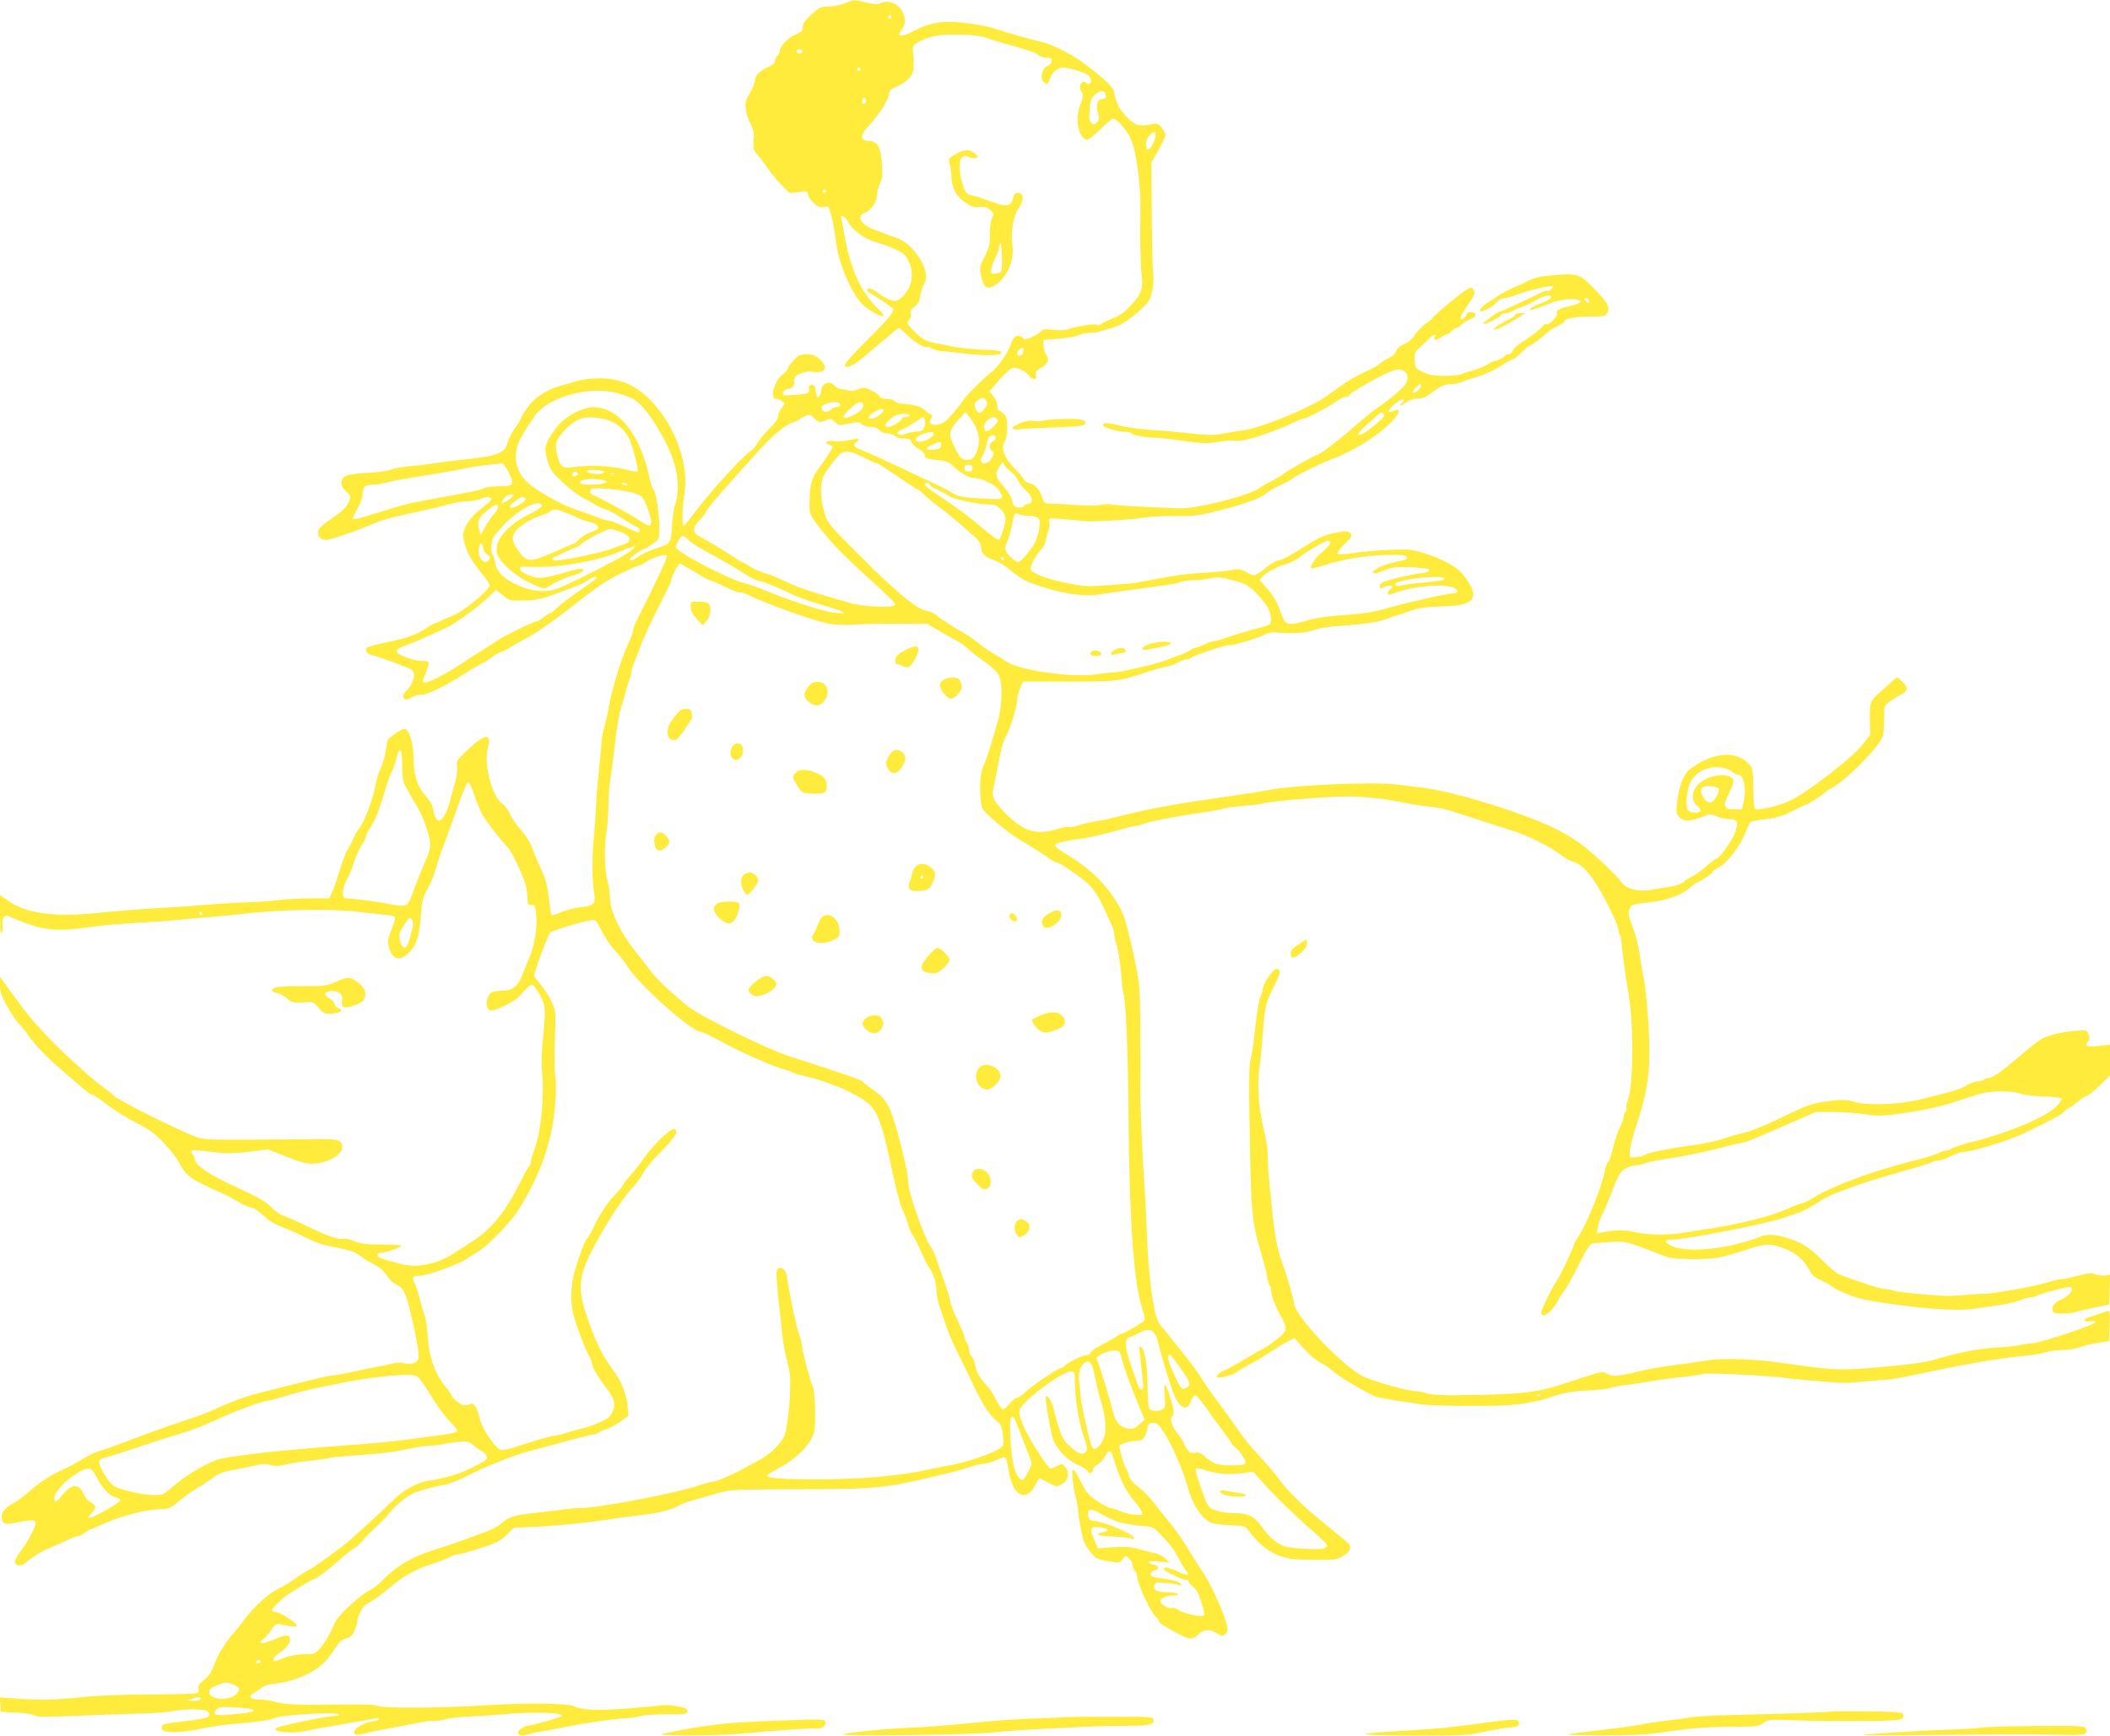 <?xml version="1.0" standalone="no"?>
<!DOCTYPE svg PUBLIC "-//W3C//DTD SVG 20010904//EN"
 "http://www.w3.org/TR/2001/REC-SVG-20010904/DTD/svg10.dtd">
<svg version="1.0" xmlns="http://www.w3.org/2000/svg"
 width="1280pt" height="1053pt" viewBox="0 0 1280 1053"
 preserveAspectRatio="xMidYMid meet">
<g transform="translate(0,1053) scale(0.1,-0.1)"
fill="#ffeb3b" stroke="none">
<path d="M5125 10510 c-27 -11 -73 -20 -100 -20 -47 0 -55 -4 -103 -48 -38
-35 -52 -55 -52 -75 0 -23 -7 -31 -43 -46 -47 -20 -97 -72 -97 -101 0 -9 -7
-23 -15 -30 -8 -7 -15 -21 -15 -31 0 -12 -13 -24 -37 -34 -50 -21 -83 -53 -83
-82 0 -13 -14 -48 -31 -78 -27 -47 -30 -60 -24 -102 4 -26 17 -66 30 -89 17
-33 21 -52 17 -96 -4 -50 -1 -58 25 -89 16 -19 45 -56 63 -84 19 -27 56 -72
82 -98 l48 -48 55 6 c50 7 55 6 55 -12 0 -10 15 -34 34 -52 28 -27 39 -32 64
-27 29 7 29 6 46 -56 10 -35 21 -102 27 -150 13 -130 97 -326 166 -389 38 -35
111 -74 120 -65 5 4 -8 22 -27 40 -106 97 -174 247 -210 466 -6 36 -13 73 -16
83 -10 32 21 18 41 -20 27 -50 104 -106 168 -122 28 -8 80 -26 114 -41 50 -23
66 -36 82 -69 43 -83 22 -180 -49 -233 -22 -16 -30 -17 -60 -7 -19 6 -52 24
-72 40 -37 29 -68 38 -68 20 0 -6 11 -16 24 -23 48 -27 136 -88 136 -95 0 -18
-40 -66 -115 -141 -141 -140 -188 -193 -178 -203 16 -16 62 10 142 80 41 35
80 67 85 72 6 4 30 24 52 43 23 20 44 36 47 36 4 0 27 -20 53 -45 46 -45 108
-80 124 -70 5 3 11 1 14 -4 5 -8 63 -25 78 -22 4 0 40 -3 80 -8 141 -19 256
-21 268 -6 9 11 3 15 -32 19 -24 2 -52 5 -63 4 -48 0 -182 14 -210 22 -16 5
-50 12 -74 15 -68 11 -104 30 -150 80 -41 44 -42 47 -26 65 10 11 14 26 10 39
-4 14 2 25 23 41 23 17 31 33 36 69 3 26 13 56 21 67 51 68 -59 249 -173 284
-20 6 -46 15 -57 20 -11 5 -41 16 -67 25 -87 32 -117 86 -58 106 35 13 70 65
70 105 0 16 8 47 18 69 14 32 17 57 12 122 -6 101 -28 138 -81 138 -52 0 -52
36 -1 89 55 57 120 157 124 191 1 15 10 31 18 35 8 4 32 16 53 26 22 11 49 33
60 49 22 30 24 53 15 160 -3 25 3 33 39 53 23 13 66 28 95 34 74 14 254 9 303
-9 22 -8 69 -23 105 -33 175 -49 202 -59 219 -74 9 -9 32 -16 49 -16 25 0 32
-4 32 -20 0 -12 -10 -24 -24 -29 -35 -14 -50 -73 -24 -99 19 -19 26 -15 38 22
12 37 47 66 79 66 37 0 134 -30 153 -46 30 -28 15 -71 -16 -45 -9 7 -16 7 -24
-1 -15 -15 -15 -33 0 -58 11 -17 9 -28 -6 -68 -37 -88 -16 -210 37 -220 9 -2
44 26 81 62 36 36 71 66 79 66 22 0 85 -72 107 -123 33 -74 61 -279 58 -427
-3 -191 0 -326 7 -387 11 -94 2 -123 -61 -191 -40 -44 -69 -66 -112 -83 -31
-12 -64 -28 -73 -35 -9 -8 -19 -10 -25 -5 -10 10 -130 -9 -175 -27 -15 -6 -50
-7 -87 -3 -52 6 -65 5 -77 -9 -9 -10 -33 -25 -55 -35 -36 -16 -42 -17 -58 -3
-27 25 -56 7 -71 -43 -13 -44 -79 -139 -112 -163 -39 -27 -155 -142 -173 -170
-10 -17 -41 -56 -68 -87 -37 -43 -58 -59 -85 -64 -44 -8 -63 7 -45 35 10 17 9
21 -11 31 -12 7 -26 18 -32 25 -13 16 -79 34 -126 34 -20 0 -42 7 -49 15 -7 8
-29 15 -50 15 -24 0 -40 5 -44 15 -3 8 -25 25 -50 36 -41 21 -46 21 -82 7 -24
-10 -47 -12 -59 -7 -11 4 -31 8 -43 8 -13 1 -32 11 -41 23 -24 29 -68 18 -77
-20 -9 -44 -13 -52 -23 -52 -5 0 -11 17 -13 38 -2 29 -7 37 -23 37 -15 0 -20
-6 -18 -26 1 -26 0 -27 -74 -34 -41 -4 -77 -4 -80 -1 -11 11 7 36 25 36 26 0
46 25 39 50 -8 32 60 63 119 54 76 -11 92 30 32 81 -22 19 -41 25 -75 25 -39
0 -50 -5 -79 -36 -19 -19 -34 -41 -34 -49 0 -7 -16 -24 -35 -39 -49 -38 -77
-146 -37 -146 10 0 27 -6 37 -14 18 -13 18 -14 -3 -41 -12 -15 -22 -38 -22
-51 0 -15 -19 -42 -54 -76 -29 -29 -61 -67 -70 -85 -8 -17 -30 -42 -48 -54
-54 -38 -247 -251 -333 -368 -33 -44 -63 -81 -67 -81 -12 0 -9 121 4 198 30
175 -59 416 -209 567 -88 89 -184 130 -303 130 -52 0 -108 -7 -145 -18 -33
-10 -82 -24 -109 -32 -76 -22 -147 -71 -188 -130 -21 -30 -38 -58 -38 -63 0
-5 -16 -31 -35 -58 -20 -27 -40 -68 -46 -91 -16 -61 -58 -78 -239 -98 -80 -8
-176 -21 -215 -27 -38 -6 -106 -14 -150 -18 -44 -3 -90 -12 -102 -18 -13 -7
-60 -15 -105 -18 -130 -8 -167 -14 -183 -30 -24 -24 -18 -57 15 -86 27 -24 29
-29 19 -55 -15 -39 -33 -58 -117 -116 -61 -43 -72 -55 -72 -79 0 -20 7 -32 24
-39 20 -9 43 -5 132 26 60 20 139 50 176 66 62 27 93 36 298 80 47 10 117 27
155 38 39 11 94 20 123 20 29 1 66 8 82 16 28 14 60 12 60 -5 0 -5 -27 -30
-60 -55 -66 -50 -110 -116 -110 -161 0 -60 40 -147 101 -218 32 -39 59 -77 59
-87 0 -29 -161 -161 -225 -184 -16 -6 -44 -18 -62 -28 -18 -9 -36 -17 -41 -17
-6 0 -32 -15 -59 -33 -56 -38 -120 -60 -253 -87 -51 -11 -97 -23 -103 -29 -16
-16 0 -40 30 -46 39 -8 225 -76 241 -88 25 -20 14 -75 -24 -117 -30 -33 -34
-43 -24 -55 10 -13 17 -12 52 6 22 11 47 18 55 15 20 -8 141 50 247 118 49 32
100 62 113 67 13 5 41 22 61 38 20 16 48 32 62 36 14 4 36 15 50 25 14 10 57
34 95 54 67 35 157 97 265 181 170 134 225 172 316 216 56 27 106 49 113 49 6
0 24 9 39 20 37 28 119 52 128 39 5 -9 -67 -164 -177 -380 -16 -31 -29 -65
-29 -75 0 -11 -14 -48 -31 -84 -38 -79 -96 -267 -114 -370 -7 -41 -20 -100
-29 -130 -8 -30 -15 -64 -15 -75 0 -11 -8 -87 -16 -170 -9 -82 -18 -188 -19
-235 -2 -47 -8 -134 -14 -195 -11 -115 -10 -261 2 -332 12 -65 -2 -79 -82 -87
-37 -4 -91 -18 -120 -31 -28 -13 -54 -20 -56 -16 -3 4 -10 45 -15 92 -13 100
-19 123 -59 209 -16 36 -37 87 -47 114 -10 27 -39 73 -66 102 -26 29 -56 73
-67 98 -11 24 -30 51 -42 58 -65 40 -118 243 -90 344 25 89 -18 84 -122 -14
-66 -63 -70 -68 -65 -103 3 -22 -3 -66 -15 -106 -11 -37 -24 -85 -29 -106 -15
-63 -48 -119 -67 -115 -16 3 -25 23 -37 81 -3 16 -23 47 -44 70 -48 52 -71
124 -72 226 -1 89 -26 174 -52 179 -9 2 -36 -11 -60 -29 -23 -18 -43 -33 -44
-34 -1 0 -7 -31 -13 -69 -6 -38 -19 -85 -30 -105 -10 -20 -24 -63 -30 -96 -17
-93 -72 -239 -103 -273 -8 -9 -25 -39 -37 -67 -12 -27 -27 -57 -34 -65 -7 -8
-27 -62 -45 -120 -18 -58 -39 -120 -48 -137 l-16 -33 -116 0 c-64 -1 -150 -5
-191 -11 -41 -5 -133 -12 -205 -14 -71 -2 -182 -9 -245 -15 -63 -5 -196 -15
-295 -20 -99 -6 -255 -18 -347 -28 -267 -28 -441 -4 -550 74 l-48 34 0 -123
c1 -89 3 -117 11 -104 6 10 8 30 4 45 -3 16 0 35 8 45 12 17 15 17 42 3 17 -8
68 -29 116 -45 100 -36 195 -41 359 -16 54 8 181 20 282 26 101 5 226 14 278
20 52 5 149 14 215 19 66 6 138 13 160 16 210 26 535 32 691 13 49 -6 119 -14
156 -17 36 -4 70 -10 74 -14 4 -5 -5 -39 -20 -76 -25 -61 -26 -73 -17 -109 22
-81 75 -89 132 -22 41 49 54 95 64 237 5 69 12 93 40 142 19 33 41 87 49 120
9 33 34 109 57 168 22 59 60 163 84 232 24 69 49 125 55 125 6 0 22 -33 36
-73 13 -41 34 -92 45 -114 20 -40 114 -163 156 -205 23 -23 81 -140 107 -216
9 -26 16 -68 16 -92 0 -41 2 -45 24 -45 22 0 24 -5 30 -73 6 -73 -15 -187 -49
-262 -8 -16 -24 -56 -35 -87 -25 -68 -61 -98 -117 -98 -21 0 -48 -3 -60 -6
-45 -12 -57 -114 -13 -114 34 0 143 55 170 85 79 88 76 87 114 27 45 -72 48
-97 32 -259 -11 -101 -13 -172 -8 -223 16 -148 -7 -376 -49 -483 -11 -26 -19
-56 -19 -67 0 -10 -3 -20 -7 -22 -5 -1 -26 -39 -48 -83 -95 -192 -179 -298
-295 -373 -30 -19 -81 -52 -113 -73 -101 -67 -226 -94 -322 -68 -122 32 -145
40 -145 54 0 9 9 15 23 15 31 0 129 35 120 43 -3 4 -57 7 -119 7 -91 0 -124 4
-165 20 -29 12 -59 18 -67 15 -24 -9 -91 14 -217 75 -66 32 -133 62 -149 66
-16 4 -48 26 -70 50 -33 34 -77 59 -209 120 -171 79 -257 137 -257 174 0 10
-4 22 -10 25 -5 3 -10 12 -10 19 0 9 16 10 63 5 34 -4 89 -10 122 -14 34 -3
107 0 170 8 l110 14 109 -43 c74 -30 123 -44 155 -44 101 0 201 60 187 113 -8
32 -33 38 -154 36 -53 0 -230 -2 -392 -3 -268 -1 -300 1 -345 18 -103 39 -461
218 -490 245 -16 15 -48 40 -70 56 -77 56 -261 224 -348 318 -92 99 -116 129
-216 266 l-61 85 0 -51 c0 -40 8 -65 41 -124 22 -41 55 -90 73 -109 18 -19 39
-45 47 -56 43 -64 110 -136 206 -219 161 -140 179 -155 191 -155 6 0 49 -28
94 -63 46 -35 126 -85 178 -111 76 -38 109 -62 163 -119 38 -40 80 -93 93
-119 41 -81 71 -103 254 -184 36 -15 83 -41 105 -55 22 -15 56 -30 75 -34 22
-4 52 -24 80 -51 30 -28 68 -52 113 -69 37 -14 100 -42 140 -62 40 -20 88 -40
107 -44 19 -4 71 -15 115 -25 55 -11 90 -25 110 -43 17 -14 54 -37 82 -51 35
-17 60 -38 79 -68 16 -25 42 -49 61 -57 40 -17 55 -48 87 -184 32 -132 49
-231 45 -260 -5 -29 -45 -44 -89 -31 -16 5 -45 4 -67 -2 -21 -5 -63 -14 -93
-19 -30 -6 -97 -19 -147 -31 -51 -11 -107 -21 -125 -23 -38 -4 -78 -13 -243
-55 -66 -17 -146 -37 -179 -45 -86 -20 -181 -53 -266 -93 -74 -34 -136 -57
-234 -88 -50 -16 -214 -75 -381 -138 -49 -19 -103 -37 -120 -41 -16 -4 -57
-24 -91 -45 -34 -21 -91 -52 -127 -68 -77 -35 -143 -79 -211 -140 -28 -24 -64
-50 -80 -59 -49 -25 -76 -54 -76 -84 0 -41 19 -51 76 -39 142 29 150 25 109
-57 -15 -32 -45 -81 -66 -109 -22 -28 -39 -58 -39 -67 0 -26 39 -32 63 -10 33
30 112 80 139 88 12 5 55 23 94 41 39 19 78 34 86 34 8 0 27 9 41 20 14 11 28
20 31 20 3 0 46 18 96 40 100 45 246 82 331 84 47 1 62 6 92 31 50 42 117 90
147 105 14 7 48 30 75 50 38 29 66 41 115 49 36 7 98 19 137 28 57 13 80 14
108 5 28 -8 49 -7 89 3 29 8 99 19 155 24 57 6 107 13 111 16 4 3 77 10 162
16 161 11 216 18 338 43 41 9 93 16 115 16 22 0 56 4 75 9 19 5 61 11 93 14
53 5 61 3 90 -22 18 -15 40 -30 49 -34 9 -3 21 -15 27 -25 13 -25 10 -27 -94
-80 -67 -34 -170 -64 -265 -77 -54 -8 -142 -55 -193 -105 -134 -129 -296 -276
-330 -299 -13 -9 -53 -38 -88 -64 -35 -27 -84 -60 -109 -73 -25 -14 -63 -38
-85 -55 -22 -16 -64 -42 -93 -56 -65 -32 -143 -102 -203 -180 -24 -32 -58 -75
-77 -96 -49 -57 -90 -124 -114 -190 -15 -41 -32 -66 -60 -89 -31 -24 -38 -36
-34 -53 5 -18 1 -24 -17 -28 -12 -3 -141 -6 -287 -7 -160 0 -318 -7 -400 -16
-155 -17 -252 -19 -398 -9 l-103 8 3 -44 3 -44 96 -5 c53 -3 102 -10 110 -17
14 -11 51 -11 389 3 80 3 201 7 270 9 69 1 149 8 179 14 72 15 194 14 209 -1
32 -32 9 -43 -128 -59 -146 -17 -151 -19 -148 -43 3 -18 10 -21 65 -24 36 -2
103 6 165 19 56 12 148 26 203 30 118 9 229 24 245 34 34 21 385 42 396 23 3
-4 -10 -8 -28 -8 -28 0 -199 -33 -320 -62 -71 -17 -36 -38 62 -38 30 0 73 5
95 10 22 6 69 15 105 21 36 6 85 14 110 19 25 4 74 13 110 19 36 6 75 13 88
16 12 3 22 1 22 -4 0 -5 -19 -12 -43 -15 -72 -11 -132 -60 -98 -80 5 -3 30 1
57 8 27 8 105 24 174 36 69 12 141 26 161 31 20 5 57 9 82 9 25 0 58 5 73 10
14 6 70 12 123 15 53 2 148 8 211 14 185 17 370 13 370 -8 0 -7 -186 -61 -212
-61 -8 0 -26 -9 -39 -19 -19 -16 -22 -22 -11 -32 10 -11 21 -11 60 0 26 8 61
15 77 17 17 2 73 12 125 23 120 25 308 53 380 56 30 1 73 8 95 14 22 6 95 11
163 11 113 0 122 1 122 19 0 15 -12 21 -65 30 -35 6 -75 9 -87 6 -13 -3 -107
-11 -210 -20 -182 -14 -281 -10 -327 14 -35 18 -290 21 -526 6 -277 -18 -637
-20 -668 -3 -13 7 -101 9 -266 7 -241 -3 -301 0 -371 21 -19 5 -56 10 -82 10
-53 0 -66 20 -25 41 12 6 31 19 42 29 11 10 40 20 65 23 80 9 144 27 207 57
80 39 121 75 169 150 30 48 46 62 74 70 29 8 38 18 53 53 10 25 17 48 15 53
-2 5 5 28 16 51 13 30 31 48 65 66 25 14 75 51 111 82 79 69 163 116 252 144
37 11 85 29 107 40 22 12 48 21 58 21 10 0 70 16 133 36 100 32 121 43 162 81
l46 45 84 3 c136 5 334 23 478 45 74 11 173 25 220 30 92 9 181 33 218 56 13
9 56 24 95 35 40 11 106 30 147 42 71 20 97 21 485 22 493 1 519 4 920 101 39
9 94 25 123 35 29 11 65 19 80 19 15 0 47 9 71 20 24 11 49 20 56 20 7 0 16
-28 23 -76 22 -157 105 -205 162 -94 11 22 23 40 25 40 6 0 22 -8 73 -34 31
-17 34 -17 65 1 39 23 48 68 19 103 -18 22 -19 22 -50 6 -17 -9 -35 -16 -40
-16 -6 0 -41 48 -79 108 -78 120 -121 222 -107 251 30 63 258 231 313 231 20
0 22 -5 21 -52 -1 -94 21 -241 51 -332 23 -68 27 -91 18 -102 -20 -24 -48 -15
-98 31 -49 46 -59 70 -100 230 -12 45 -36 84 -46 73 -4 -3 3 -64 16 -135 17
-101 28 -137 50 -169 36 -53 82 -92 136 -115 22 -9 45 -25 51 -35 10 -18 32
-11 32 11 0 8 13 22 30 31 16 10 37 33 46 52 20 42 35 37 50 -19 29 -104 77
-202 124 -254 26 -28 50 -67 50 -79 0 -14 -89 -4 -129 14 -24 11 -51 20 -61
20 -10 0 -47 19 -82 42 -53 36 -68 53 -95 107 -17 35 -38 71 -46 79 -14 13
-15 7 -10 -49 2 -35 11 -87 19 -116 8 -28 14 -62 14 -75 0 -12 7 -63 16 -111
14 -74 22 -96 55 -137 36 -46 41 -49 110 -61 70 -12 71 -12 89 11 18 24 19 24
39 6 12 -11 21 -29 21 -41 0 -13 7 -28 15 -35 8 -7 15 -25 15 -41 0 -37 80
-208 108 -233 12 -11 22 -24 22 -30 0 -6 15 -20 33 -30 145 -86 169 -92 207
-51 29 31 70 33 115 5 31 -19 34 -19 49 -4 12 11 15 25 10 50 -12 62 -92 242
-141 316 -27 40 -73 113 -102 161 -29 49 -81 122 -115 162 -33 41 -79 97 -101
126 -22 28 -59 64 -82 80 -28 20 -45 41 -54 66 -6 21 -16 43 -21 49 -8 10 -38
115 -38 132 0 10 74 32 109 32 35 0 48 15 59 66 6 32 12 40 33 42 19 2 32 -5
51 -30 53 -70 133 -247 167 -373 25 -90 79 -173 131 -200 15 -8 68 -16 121
-18 93 -5 94 -5 118 -38 84 -114 181 -168 306 -170 216 -5 218 -5 262 21 47
26 57 59 26 84 -197 160 -250 204 -311 266 -41 40 -81 85 -90 99 -18 29 -101
126 -165 194 -21 22 -64 77 -95 121 -31 45 -88 124 -127 176 -39 52 -86 120
-104 150 -18 30 -77 108 -130 173 -53 65 -104 129 -115 142 -38 47 -71 291
-81 605 -3 85 -10 216 -16 290 -8 114 -22 440 -21 505 3 225 0 581 -7 650 -4
50 -27 169 -50 265 -38 160 -46 181 -94 258 -33 53 -78 108 -124 150 -68 62
-90 78 -198 145 -25 16 -45 32 -45 37 0 14 52 28 140 39 47 5 141 26 210 45
68 20 133 36 143 36 10 0 27 5 38 10 21 12 217 50 359 70 47 6 103 17 125 22
22 6 54 12 70 13 104 9 169 16 176 20 15 10 286 35 437 41 153 6 268 -5 447
-41 39 -8 95 -16 125 -19 73 -8 93 -12 164 -36 34 -11 88 -28 121 -39 33 -11
80 -26 105 -34 25 -8 77 -25 115 -37 91 -28 216 -90 285 -140 30 -23 66 -44
80 -47 54 -13 114 -78 175 -190 63 -114 105 -207 105 -234 0 -9 3 -19 7 -22 3
-4 7 -19 8 -34 7 -75 27 -225 45 -326 32 -184 29 -561 -6 -645 -7 -18 -11 -39
-8 -46 3 -8 1 -17 -5 -21 -6 -3 -11 -16 -11 -29 0 -13 -11 -43 -24 -68 -13
-24 -31 -78 -40 -119 -10 -41 -23 -81 -30 -89 -8 -8 -16 -28 -19 -45 -16 -95
-107 -324 -162 -407 -14 -21 -25 -40 -25 -44 0 -13 -83 -190 -100 -215 -30
-41 -100 -183 -100 -201 0 -31 33 -20 68 22 17 21 32 43 32 48 0 5 14 27 31
48 16 21 60 97 95 169 52 102 70 130 87 132 12 1 60 5 107 8 90 7 93 6 340
-90 43 -17 231 -19 316 -4 32 6 105 26 161 45 121 41 152 42 239 9 71 -27 117
-68 153 -136 13 -24 33 -41 63 -54 24 -10 59 -30 78 -44 41 -30 144 -68 220
-81 274 -47 529 -67 634 -50 34 5 99 14 146 21 47 6 107 20 133 30 26 11 57
19 68 19 10 0 27 5 37 10 9 6 60 21 112 34 81 21 95 22 98 9 5 -21 -27 -53
-71 -70 -37 -15 -57 -49 -42 -72 8 -14 89 -14 140 0 22 7 76 19 120 28 l80 16
3 91 3 91 -31 -5 c-17 -2 -43 1 -58 7 -23 10 -42 8 -105 -8 -42 -12 -87 -21
-99 -21 -13 0 -52 -9 -88 -20 -76 -24 -339 -71 -384 -69 -17 0 -62 -2 -101 -6
-38 -4 -92 -7 -120 -7 -82 1 -307 23 -333 33 -13 5 -35 9 -50 9 -23 0 -169 47
-276 89 -15 6 -61 45 -101 85 -75 77 -132 113 -227 140 -72 20 -121 20 -161
-1 -18 -9 -81 -28 -142 -43 -147 -36 -308 -41 -379 -11 -52 23 -53 41 -3 41
83 -1 590 99 688 135 24 9 63 23 86 30 23 8 70 33 105 56 34 23 89 52 122 64
153 56 208 75 311 104 61 17 144 41 185 53 41 12 79 25 85 30 5 4 20 8 35 8
14 0 48 12 75 25 28 14 57 25 65 25 56 0 277 67 370 111 193 93 232 114 254
136 11 13 25 23 29 23 5 0 27 16 50 35 22 19 47 35 54 35 7 0 43 28 78 62 l65
63 0 94 0 93 -65 -7 c-75 -8 -94 -1 -70 25 12 13 13 23 5 44 -9 26 -12 27 -72
23 -80 -6 -163 -24 -208 -47 -19 -10 -70 -49 -114 -87 -123 -106 -187 -153
-212 -153 -13 0 -26 -5 -29 -10 -3 -5 -20 -10 -36 -10 -16 0 -46 -11 -67 -24
-36 -23 -100 -42 -287 -87 -127 -30 -306 -37 -389 -15 -55 15 -77 16 -154 7
-109 -14 -129 -20 -312 -109 -80 -38 -169 -75 -198 -81 -28 -6 -80 -20 -115
-32 -67 -23 -123 -35 -232 -50 -124 -17 -239 -41 -260 -52 -11 -6 -29 -13 -40
-14 -64 -9 -60 -11 -58 33 1 23 17 88 36 145 77 231 92 350 78 609 -6 107 -18
231 -26 275 -9 44 -20 107 -24 140 -13 86 -27 142 -54 210 -18 48 -21 66 -13
88 11 30 13 31 136 44 88 10 185 45 225 83 11 10 31 25 45 32 60 33 100 61
100 69 0 5 17 17 38 28 49 25 127 126 158 203 13 34 28 66 32 70 5 5 46 13 92
18 66 8 101 18 165 50 44 22 83 40 86 40 9 0 112 69 119 79 3 4 12 11 20 14
91 42 311 265 324 328 3 17 6 64 6 105 0 71 1 74 33 97 17 14 47 32 65 41 46
23 50 42 16 77 -15 16 -31 29 -36 29 -4 0 -22 -15 -40 -32 -19 -18 -50 -47
-70 -64 -52 -45 -57 -61 -55 -161 l2 -91 -45 -58 c-63 -81 -330 -288 -440
-341 -61 -30 -185 -60 -211 -51 -8 3 -12 42 -13 126 -2 112 -4 123 -25 146
-64 68 -165 75 -278 20 -40 -20 -84 -50 -98 -66 -30 -36 -55 -113 -62 -194 -5
-54 -3 -64 17 -84 26 -26 67 -24 142 6 45 17 49 17 83 1 20 -9 54 -17 76 -17
47 0 55 -13 40 -66 -14 -50 -89 -160 -118 -173 -13 -6 -42 -28 -65 -49 -24
-22 -61 -49 -84 -60 -22 -11 -46 -27 -53 -35 -7 -9 -44 -21 -84 -27 -40 -6
-94 -15 -121 -20 -70 -11 -144 9 -169 47 -34 49 -199 202 -267 247 -36 24 -93
58 -127 75 -209 104 -655 240 -843 256 -19 2 -75 9 -124 15 -132 18 -597 -1
-756 -29 -73 -14 -134 -23 -335 -52 -307 -45 -417 -66 -645 -123 -30 -8 -77
-17 -105 -21 -27 -4 -69 -14 -92 -22 -23 -9 -49 -13 -57 -10 -8 3 -45 -4 -82
-15 -124 -37 -204 -9 -321 115 -61 64 -70 90 -53 154 6 26 20 94 30 150 10 57
27 118 38 136 26 43 72 188 72 229 0 18 9 51 18 73 l18 40 280 0 c300 0 302 1
484 62 41 13 90 27 109 29 19 3 49 14 67 24 17 11 41 20 52 20 11 0 23 4 27 9
7 12 223 83 233 77 10 -6 163 39 209 62 26 13 51 18 78 15 75 -9 166 -4 213
11 51 16 108 26 187 30 129 9 214 21 260 39 27 10 64 23 80 27 17 5 50 16 75
25 49 18 90 23 227 28 169 7 193 62 85 195 -38 47 -133 97 -252 132 -56 17
-85 19 -194 14 -70 -3 -166 -11 -214 -19 -54 -9 -90 -11 -96 -5 -6 6 8 27 37
56 52 50 54 56 32 74 -11 9 -30 9 -87 -3 -71 -14 -95 -26 -252 -124 -38 -24
-79 -43 -92 -43 -12 0 -46 -20 -76 -45 -30 -25 -62 -45 -71 -45 -9 0 -32 9
-51 21 -31 18 -42 19 -88 10 -29 -5 -98 -12 -152 -15 -112 -6 -203 -18 -351
-48 -55 -10 -109 -19 -120 -19 -11 0 -72 -5 -135 -10 -100 -8 -130 -7 -225 11
-60 11 -138 32 -173 47 -57 26 -62 30 -58 54 5 27 40 85 69 114 9 8 19 32 22
53 4 20 11 47 17 58 5 12 7 31 4 42 -4 11 -3 23 1 25 5 3 56 1 113 -5 58 -6
121 -11 140 -11 107 2 263 13 316 22 33 6 119 11 190 10 100 -1 148 4 214 20
211 52 307 86 345 121 11 10 50 32 87 49 36 16 69 35 73 40 7 12 219 115 256
124 13 3 71 31 128 62 133 71 272 196 254 227 -2 4 -15 2 -28 -4 -14 -6 -28
-9 -31 -6 -6 7 39 53 67 69 28 14 38 3 13 -16 -10 -8 -14 -15 -8 -15 6 0 23 9
38 21 16 12 41 20 66 21 29 0 51 9 78 30 54 43 86 58 127 58 19 0 43 4 53 9 9
5 55 20 102 35 48 14 111 43 145 66 33 22 65 40 71 40 7 0 30 18 52 40 22 22
42 40 45 40 10 0 70 43 101 72 15 15 48 37 72 49 24 11 44 24 44 29 0 17 67
30 156 30 84 0 94 2 104 21 19 34 5 61 -77 145 -90 94 -101 97 -257 84 -70 -6
-107 -15 -143 -33 -26 -14 -68 -33 -93 -43 -25 -10 -63 -30 -85 -44 -22 -15
-57 -38 -77 -51 -21 -13 -38 -30 -38 -36 0 -16 0 -16 43 2 19 8 44 26 55 40
11 14 30 25 43 25 13 0 49 10 79 22 56 22 212 59 219 52 7 -7 -21 -34 -30 -29
-4 3 -16 2 -26 -3 -93 -47 -255 -122 -264 -122 -6 0 -30 -14 -53 -32 -22 -17
-43 -33 -45 -35 -2 -2 -2 -5 0 -7 7 -7 93 36 102 50 4 8 18 14 30 14 13 0 31
6 42 13 11 7 38 19 60 26 22 7 56 23 75 36 46 30 100 42 100 22 0 -8 -24 -23
-60 -36 -55 -20 -86 -41 -60 -41 6 0 48 14 93 32 58 23 99 32 141 33 73 0 86
-19 24 -35 -95 -25 -109 -31 -103 -49 6 -20 -48 -77 -64 -67 -5 4 -16 -2 -23
-13 -13 -19 -70 -62 -145 -111 -18 -12 -35 -30 -38 -41 -4 -10 -15 -19 -26
-19 -10 0 -19 -3 -19 -7 0 -9 -48 -33 -66 -33 -6 0 -22 -8 -35 -18 -13 -10
-51 -26 -84 -36 -33 -9 -70 -22 -83 -27 -13 -5 -60 -9 -105 -9 -65 1 -91 5
-127 24 -43 21 -45 25 -48 69 -3 43 0 51 30 78 18 17 44 42 58 55 25 24 47 33
35 14 -14 -23 7 -30 32 -10 14 11 31 20 38 20 6 0 20 9 30 20 10 11 23 20 30
20 7 0 20 9 30 20 10 11 33 25 51 32 19 7 34 16 34 20 0 4 0 11 0 15 0 3 -11
7 -24 9 -17 2 -27 -3 -31 -16 -7 -21 -35 -35 -35 -17 0 7 21 42 46 79 39 57
44 70 34 88 -9 17 -14 19 -33 9 -33 -17 -208 -161 -214 -175 -2 -7 -22 -24
-44 -38 -21 -15 -51 -45 -65 -67 -17 -27 -39 -46 -64 -56 -25 -10 -43 -25 -50
-43 -7 -17 -27 -35 -51 -45 -21 -10 -45 -25 -51 -33 -7 -8 -49 -31 -95 -52
-45 -21 -109 -58 -140 -82 -32 -24 -81 -58 -108 -76 -118 -73 -381 -179 -480
-192 -33 -4 -90 -14 -127 -21 -53 -10 -89 -10 -180 0 -62 7 -135 14 -163 16
-146 9 -227 19 -290 35 -69 18 -99 17 -92 -3 4 -12 90 -36 134 -37 17 0 34 -4
37 -9 7 -11 75 -24 141 -26 28 -1 107 -10 177 -20 112 -16 138 -17 207 -6 43
7 92 10 107 7 42 -9 233 52 359 114 22 11 46 20 52 20 17 0 149 69 204 107 24
17 50 28 57 26 6 -3 12 0 12 5 0 13 168 111 243 142 45 19 63 22 85 14 33 -12
41 -51 16 -88 -16 -25 -100 -94 -179 -148 -22 -15 -83 -65 -135 -111 -93 -81
-206 -167 -221 -167 -10 0 -171 -90 -194 -109 -11 -10 -45 -30 -75 -46 -30
-15 -68 -37 -83 -48 -67 -46 -378 -124 -482 -121 -233 9 -376 17 -405 23 -19
4 -53 3 -75 -2 -22 -5 -84 -6 -140 -1 -55 4 -122 8 -150 8 -47 1 -51 3 -60 32
-17 52 -44 84 -76 91 -17 3 -33 13 -36 22 -3 9 -30 41 -61 72 -61 64 -83 125
-56 163 8 12 14 45 14 83 0 51 -4 66 -22 83 -12 11 -25 20 -30 20 -4 0 -8 13
-8 29 0 17 -11 42 -24 58 l-24 29 60 69 c36 41 70 71 84 73 28 4 80 -22 97
-48 6 -11 20 -20 30 -20 13 0 16 5 11 24 -4 19 1 27 31 44 45 27 52 47 31 82
-9 16 -16 42 -16 58 l0 30 93 7 c50 4 104 14 119 21 15 8 44 14 64 14 21 0 51
4 68 10 17 5 50 15 72 20 48 12 129 66 190 127 34 33 45 53 54 99 7 32 9 78 6
103 -4 25 -8 188 -9 361 l-2 315 43 75 c23 41 42 82 42 92 0 9 -11 29 -24 45
-23 26 -26 27 -75 17 -65 -13 -94 -2 -149 61 -38 43 -48 64 -66 145 -5 25 -75
88 -193 175 -65 48 -186 108 -243 120 -32 6 -196 53 -310 88 -25 8 -91 20
-148 27 -134 17 -214 6 -312 -45 -84 -42 -113 -41 -81 4 25 34 26 59 7 106
-22 52 -90 80 -136 55 -14 -8 -39 -6 -85 5 -79 18 -69 18 -130 -5z m280 -79
c3 -5 1 -12 -5 -16 -5 -3 -10 1 -10 9 0 18 6 21 15 7z m-537 -213 c-3 -7 -11
-13 -18 -13 -7 0 -15 6 -17 13 -3 7 4 12 17 12 13 0 20 -5 18 -12z m352 -108
c0 -5 -4 -10 -10 -10 -5 0 -10 5 -10 10 0 6 5 10 10 10 6 0 10 -4 10 -10z
m1488 -158 c3 -17 -2 -22 -17 -22 -32 0 -46 -35 -31 -82 10 -35 9 -43 -6 -59
-15 -17 -19 -17 -33 -5 -13 12 -15 28 -11 82 5 57 10 70 34 91 33 28 60 27 64
-5z m-1458 -46 c-14 -14 -24 0 -16 21 6 15 8 15 16 3 6 -9 5 -19 0 -24z m1760
-196 c0 -28 -32 -91 -44 -87 -22 7 -18 58 5 83 27 29 39 30 39 4z m-2000 -340
c0 -5 -4 -10 -10 -10 -5 0 -10 5 -10 10 0 6 5 10 10 10 6 0 10 -4 10 -10z
m4630 -666 c0 -14 -3 -14 -15 -4 -8 7 -15 14 -15 16 0 2 7 4 15 4 8 0 15 -7
15 -16z m-3432 -306 c-2 -13 -11 -24 -20 -26 -21 -4 -24 18 -6 36 19 19 30 14
26 -10z m2412 -212 c0 -7 -11 -21 -25 -30 -30 -20 -33 -4 -5 24 24 24 30 25
30 6z m-4872 -42 c32 -9 71 -23 87 -31 51 -26 113 -103 180 -223 96 -172 119
-306 77 -435 -6 -16 -13 -70 -16 -120 -6 -103 -6 -104 -105 -135 -36 -12 -80
-33 -98 -46 -32 -24 -53 -31 -53 -16 0 9 77 62 89 62 5 0 27 14 49 30 42 30
42 31 42 93 0 83 -20 218 -35 237 -7 8 -16 31 -20 50 -55 278 -188 450 -347
450 -59 0 -158 -51 -207 -106 -48 -54 -80 -112 -83 -146 -1 -13 6 -48 15 -79
14 -48 28 -67 90 -125 40 -38 95 -80 123 -94 27 -14 60 -32 74 -41 14 -9 43
-22 64 -29 22 -7 68 -32 102 -56 35 -23 72 -45 83 -49 21 -6 30 -35 12 -35 -5
0 -42 16 -82 35 -41 19 -81 35 -91 35 -9 0 -48 11 -85 26 -37 14 -95 34 -127
45 -92 32 -246 120 -293 169 -73 74 -84 172 -31 268 18 31 36 62 40 67 5 6 22
31 39 57 77 119 335 191 507 142z m2236 -47 c8 -12 5 -23 -10 -44 -27 -36 -45
-35 -57 1 -8 25 -6 31 14 47 27 21 38 20 53 -4z m-889 -28 c-4 -5 -14 -9 -24
-9 -10 0 -24 -7 -31 -15 -18 -22 -55 -15 -55 9 0 14 11 23 40 31 41 12 81 3
70 -16z m140 11 c11 -18 -14 -48 -61 -70 -66 -32 -76 -13 -20 38 45 42 69 51
81 32z m125 -39 c0 -15 -51 -51 -71 -51 -29 0 -23 18 14 40 34 21 57 26 57 11z
m533 -58 c48 -65 58 -142 28 -202 -17 -33 -27 -41 -49 -41 -39 0 -47 8 -82 78
-38 77 -35 99 23 164 23 27 43 48 44 48 1 0 17 -21 36 -47z m2504 26 c2 -13
-105 -101 -140 -115 -31 -12 -18 13 31 56 26 23 56 50 67 61 22 20 39 20 42
-2z m-3422 -39 c8 0 26 5 40 12 22 10 29 8 50 -12 23 -22 27 -22 85 -10 53 11
62 11 78 -4 10 -9 34 -16 54 -16 22 0 41 -7 53 -20 11 -12 31 -20 50 -20 18 0
38 -7 45 -15 7 -9 29 -15 51 -15 32 0 41 -4 48 -22 5 -13 25 -32 45 -42 21
-11 36 -27 36 -37 0 -20 15 -25 93 -32 39 -4 56 -12 85 -40 42 -39 91 -67 121
-67 46 0 132 -42 152 -74 34 -56 31 -57 -93 -51 -124 5 -164 14 -205 43 -16
10 -80 42 -143 71 -63 29 -161 75 -218 102 -56 27 -126 59 -155 70 -67 26 -77
37 -53 55 30 22 12 27 -44 14 -28 -7 -69 -10 -90 -6 -41 6 -68 -11 -31 -21 12
-3 21 -9 21 -13 0 -12 -39 -72 -84 -133 -43 -56 -54 -98 -55 -209 -1 -61 2
-70 35 -115 92 -121 144 -177 293 -313 160 -146 191 -176 191 -189 0 -20 -185
-14 -270 10 -232 65 -324 96 -407 137 -32 16 -83 37 -114 45 -30 9 -72 28 -93
42 -20 14 -40 25 -44 25 -4 0 -25 12 -47 28 -45 31 -164 103 -212 128 -44 23
-43 55 2 100 19 19 35 39 35 44 0 15 105 137 340 394 73 80 153 144 190 153
14 3 32 12 40 19 9 7 27 17 40 22 21 8 29 6 48 -14 13 -13 29 -24 37 -24z
m545 40 c0 -5 -11 -10 -25 -10 -14 0 -25 -5 -25 -10 0 -14 -60 -50 -82 -50
-10 0 -18 4 -18 10 0 12 40 50 65 60 28 12 85 12 85 0z m-1853 -23 c76 -18
134 -70 160 -144 19 -51 43 -149 43 -172 0 -5 -35 0 -77 11 -85 22 -213 28
-309 15 -74 -10 -86 -2 -104 73 -16 66 -8 92 42 146 75 81 132 97 245 71z
m1945 -17 c5 -34 -18 -62 -48 -58 -10 1 -38 -4 -62 -11 -32 -11 -45 -12 -54
-3 -9 9 -2 15 25 27 20 8 55 28 79 45 24 16 46 30 49 30 4 0 9 -14 11 -30z
m437 17 c8 -10 3 -21 -23 -46 -19 -18 -39 -30 -45 -27 -19 12 -12 53 12 69 28
20 41 21 56 4z m-384 -87 c8 -13 -53 -50 -82 -50 -48 0 -32 33 24 50 39 12 51
12 58 0z m375 -25 c0 -9 -7 -18 -15 -21 -23 -9 -29 -44 -10 -58 15 -11 16 -16
5 -37 -15 -29 -29 -39 -52 -39 -22 0 -23 23 -4 53 8 12 17 40 21 62 4 22 12
43 18 47 20 13 37 9 37 -7z m-332 -47 c-2 -19 -10 -24 -45 -26 -53 -4 -55 10
-5 31 51 21 54 20 50 -5z m-487 -64 c29 -14 62 -30 71 -35 10 -5 22 -9 27 -9
6 0 62 -36 125 -80 64 -44 120 -80 124 -80 5 0 19 -12 33 -26 13 -15 57 -51
97 -81 65 -48 130 -103 225 -189 15 -14 27 -34 27 -44 0 -43 22 -69 74 -86 28
-9 74 -36 101 -59 72 -60 90 -70 193 -104 126 -42 259 -61 337 -49 33 5 89 13
125 18 36 5 117 16 180 25 63 9 129 18 145 20 17 2 43 8 58 14 16 6 50 11 76
11 26 0 72 5 102 11 48 10 66 8 140 -12 78 -21 88 -26 145 -83 61 -62 84 -105
84 -157 0 -25 -5 -30 -42 -40 -85 -22 -214 -61 -251 -75 -20 -8 -45 -14 -55
-14 -9 -1 -35 -9 -57 -20 -22 -11 -46 -19 -54 -20 -8 0 -22 -6 -30 -14 -9 -7
-38 -21 -66 -31 -27 -9 -63 -23 -80 -30 -43 -19 -285 -75 -319 -75 -17 0 -67
-5 -113 -12 -141 -20 -465 27 -535 77 -18 13 -54 35 -79 49 -25 13 -65 41 -89
61 -23 20 -64 48 -89 62 -81 46 -144 87 -169 110 -13 12 -41 24 -63 28 -59 10
-190 119 -412 343 -187 188 -187 188 -208 260 -23 82 -25 172 -3 215 18 35 79
115 103 135 23 19 62 15 122 -14z m909 -94 c18 -13 38 -37 45 -54 7 -17 30
-46 50 -63 42 -37 46 -76 8 -81 -13 -2 -23 -8 -23 -13 0 -13 -44 -11 -58 3 -7
7 -12 22 -12 34 0 12 -23 49 -50 81 -54 62 -57 78 -23 130 16 24 17 24 24 5 4
-11 22 -30 39 -42z m-3045 -5 c37 -77 31 -85 -55 -85 -39 0 -81 -5 -92 -11
-20 -11 -64 -20 -253 -55 -151 -28 -170 -31 -220 -43 -27 -7 -106 -30 -175
-52 -125 -39 -150 -45 -150 -32 0 3 14 30 30 60 17 29 30 67 30 86 0 43 15 57
65 57 22 0 56 5 75 11 19 6 58 15 85 19 216 35 367 61 410 71 22 5 76 14 120
18 44 5 85 9 91 10 7 0 24 -24 39 -54z m2815 25 c0 -15 -7 -20 -25 -20 -18 0
-25 5 -25 20 0 15 7 20 25 20 18 0 25 -5 25 -20z m-2246 -17 c17 -5 17 -6 3
-14 -19 -11 -97 -1 -97 13 0 9 60 9 94 1z m-149 -13 c3 -6 -1 -13 -10 -16 -19
-8 -30 0 -20 15 8 14 22 14 30 1z m222 -6 c-3 -3 -12 -4 -19 -1 -8 3 -5 6 6 6
11 1 17 -2 13 -5z m-57 -40 c31 -10 -15 -24 -82 -24 -53 0 -68 3 -68 14 0 21
94 27 150 10z m134 -23 c4 -5 -3 -7 -14 -4 -23 6 -26 13 -6 13 8 0 17 -4 20
-9z m1836 -2 c0 -5 21 -19 48 -31 26 -11 54 -26 62 -33 23 -20 175 -55 237
-55 47 0 59 -4 84 -29 19 -19 29 -40 29 -58 0 -33 -28 -120 -41 -128 -4 -3
-48 28 -96 69 -91 77 -130 106 -270 201 -80 53 -100 75 -68 75 8 0 15 -5 15
-11z m-1815 -45 c33 -7 65 -21 72 -31 19 -26 53 -121 53 -148 0 -33 -13 -31
-74 9 -62 41 -243 141 -274 150 -22 7 -29 26 -14 40 10 10 162 -2 237 -20z
m-730 -39 c-37 -30 -65 -35 -44 -7 20 25 32 32 54 32 17 0 16 -3 -10 -25z m92
-2 c5 -13 -57 -53 -82 -53 -24 0 -15 15 25 43 36 26 51 29 57 10z m100 -40 c3
-7 -33 -31 -85 -57 -129 -65 -206 -160 -187 -233 12 -48 104 -133 189 -174 44
-22 87 -39 96 -39 8 0 33 12 55 28 22 15 71 36 109 47 38 11 71 26 74 33 6 18
-25 15 -114 -12 -126 -37 -163 -40 -217 -16 -26 12 -47 23 -47 25 0 2 -2 9 -5
17 -4 10 12 12 82 9 155 -6 402 38 528 95 22 10 45 19 50 19 6 0 16 4 23 8 24
16 10 -9 -19 -31 -37 -30 -357 -192 -435 -222 -79 -29 -170 -18 -269 32 -69
36 -105 77 -112 127 -3 23 -10 44 -14 47 -12 7 -11 67 0 96 5 13 38 53 74 90
90 93 211 153 224 111z m-267 -11 c0 -11 -9 -27 -20 -37 -11 -10 -34 -43 -52
-74 l-32 -56 -9 32 c-15 49 -1 80 51 118 54 40 62 42 62 17z m412 -32 c29 -11
64 -27 78 -34 14 -8 42 -17 62 -21 38 -7 64 -27 54 -43 -3 -5 -23 -14 -45 -22
-22 -7 -52 -26 -67 -41 -15 -16 -32 -29 -36 -29 -5 0 -41 -15 -81 -34 -40 -18
-95 -41 -124 -51 -65 -23 -89 -14 -133 50 -45 65 -40 98 25 147 28 21 71 45
98 53 26 8 57 21 69 29 29 20 37 20 100 -4z m2811 -20 c27 0 49 -6 57 -15 14
-16 6 -79 -17 -137 -15 -38 -89 -128 -106 -128 -14 0 -61 40 -73 63 -9 16 -8
30 7 63 10 24 22 68 28 99 13 71 17 78 41 65 10 -5 39 -10 63 -10z m-2480 -96
c53 -18 72 -50 41 -68 -11 -5 -23 -11 -29 -11 -5 -1 -26 -8 -45 -17 -69 -31
-367 -91 -376 -76 -3 5 -4 10 -3 11 47 25 138 67 144 67 5 0 18 8 29 19 28 25
155 91 176 91 9 0 37 -7 63 -16z m410 -47 c12 -13 49 -38 82 -57 176 -97 215
-119 265 -153 30 -20 71 -40 90 -43 34 -7 79 -25 208 -85 35 -16 105 -41 155
-55 51 -14 106 -31 122 -39 l30 -14 -50 0 c-52 0 -287 75 -435 138 -41 17 -95
36 -120 42 -96 22 -420 191 -420 220 0 18 30 69 41 69 5 0 20 -10 32 -23z
m3897 -21 c0 -7 -20 -30 -45 -51 -43 -35 -82 -91 -71 -102 3 -3 27 2 53 10
137 44 261 66 401 70 80 2 116 0 123 -9 13 -16 5 -20 -63 -33 -61 -11 -138
-45 -138 -61 0 -14 13 -12 72 11 45 18 69 20 155 17 56 -2 105 -7 109 -11 12
-11 -4 -21 -39 -24 -51 -4 -183 -34 -234 -54 -13 -5 -23 -15 -23 -24 0 -18 5
-19 31 -4 12 6 28 8 37 4 16 -6 16 -7 0 -16 -10 -6 -18 -17 -18 -24 0 -18 -2
-18 51 1 144 51 369 56 369 8 0 -8 -11 -14 -27 -14 -38 -1 -264 -52 -398 -90
-84 -24 -144 -33 -255 -41 -80 -5 -170 -16 -200 -25 -160 -45 -160 -45 -195
53 -19 51 -43 92 -76 130 l-49 56 23 23 c13 13 34 28 48 34 13 5 31 14 39 19
8 5 33 14 56 20 22 6 61 26 85 46 51 39 148 95 167 95 6 0 12 -6 12 -14z
m-5138 -36 c1 -13 13 -29 25 -35 16 -8 19 -15 12 -28 -26 -45 -76 9 -64 69 7
39 21 36 27 -6z m3158 -60 c0 -5 -2 -10 -4 -10 -3 0 -8 5 -11 10 -3 6 -1 10 4
10 6 0 11 -4 11 -10z m-1875 -80 c44 -28 84 -50 90 -50 6 0 48 -18 93 -40 46
-23 87 -38 91 -35 5 3 22 -1 38 -9 108 -54 390 -156 493 -178 47 -10 96 -12
175 -7 61 4 182 6 270 5 l160 -1 68 -40 c37 -22 85 -49 107 -60 22 -11 54 -34
72 -51 18 -17 63 -52 101 -78 37 -26 75 -61 84 -79 27 -48 24 -180 -5 -287
-27 -97 -72 -240 -81 -255 -20 -33 -29 -108 -24 -185 6 -82 7 -86 43 -120 87
-81 151 -129 245 -184 55 -33 113 -70 128 -83 16 -12 34 -23 41 -23 24 0 170
-102 212 -147 23 -25 56 -77 74 -117 17 -39 41 -89 51 -111 11 -22 19 -53 19
-68 0 -16 5 -37 10 -47 11 -21 29 -141 35 -230 1 -30 6 -62 9 -70 15 -39 29
-354 32 -745 5 -648 32 -1020 85 -1179 11 -32 16 -63 12 -67 -15 -15 -125 -79
-135 -79 -6 0 -22 -8 -36 -19 -15 -10 -55 -32 -88 -49 -34 -17 -64 -38 -67
-47 -4 -8 -14 -15 -23 -15 -24 0 -118 -46 -134 -65 -7 -8 -18 -15 -24 -15 -19
0 -187 -114 -220 -149 -17 -17 -37 -31 -47 -31 -9 0 -29 -16 -43 -35 -15 -19
-33 -35 -41 -35 -7 0 -26 25 -41 56 -15 31 -43 73 -62 93 -41 43 -58 75 -67
123 -4 21 -13 42 -21 49 -8 6 -14 23 -14 38 0 14 -7 35 -15 45 -8 11 -15 27
-15 37 0 9 -18 52 -39 95 -22 44 -43 97 -46 119 -4 22 -22 81 -40 130 -18 50
-39 108 -45 130 -7 22 -23 55 -36 74 -40 60 -134 328 -134 383 0 43 -24 156
-61 293 -50 180 -71 218 -158 277 -25 18 -50 38 -56 45 -9 12 -114 48 -450
156 -133 43 -528 237 -606 298 -102 80 -199 172 -236 223 -21 28 -56 74 -78
101 -100 122 -165 257 -165 342 0 26 -7 73 -16 103 -17 64 -20 220 -4 299 5
29 10 97 11 150 0 53 5 121 10 151 8 52 14 92 40 310 7 52 18 111 25 130 7 19
20 64 29 100 9 36 21 73 26 82 5 10 9 27 9 38 0 11 7 37 16 58 9 20 29 72 45
115 16 43 62 144 104 224 41 81 75 150 75 155 0 21 43 108 54 108 6 0 47 -23
91 -50z m-595 -35 c0 -2 -27 -24 -60 -47 -131 -92 -146 -104 -180 -135 -19
-18 -38 -33 -43 -33 -5 0 -22 -11 -39 -25 -16 -14 -36 -25 -43 -25 -17 0 -212
-95 -235 -114 -8 -7 -46 -31 -85 -55 -38 -23 -99 -62 -135 -87 -86 -58 -193
-114 -219 -114 -21 0 -21 1 -5 38 9 20 19 49 22 65 4 26 3 27 -39 27 -54 1
-154 40 -154 60 0 9 23 23 60 36 33 11 95 38 138 58 43 20 88 41 101 46 41 15
188 121 248 177 l58 54 41 -33 c40 -32 44 -33 128 -31 71 1 103 8 181 36 152
56 184 70 209 89 22 17 51 24 51 13z m5144 -4 c6 -9 -26 -15 -124 -25 -80 -7
-142 -16 -149 -21 -4 -2 -13 0 -21 5 -11 7 -9 11 11 18 65 26 271 43 283 23z
m-6324 -1139 c0 -57 5 -95 15 -112 8 -14 20 -36 27 -50 7 -14 29 -53 50 -86
39 -66 78 -181 78 -232 0 -17 -9 -51 -20 -74 -28 -62 -69 -165 -92 -230 -24
-68 -36 -73 -133 -53 -65 14 -228 35 -267 35 -27 0 -23 62 6 113 13 23 34 74
46 112 12 39 33 84 46 102 13 17 24 39 24 48 0 9 8 29 19 43 34 49 58 106 91
217 18 61 38 119 45 131 8 11 18 41 25 65 17 66 19 71 30 64 5 -3 10 -45 10
-93z m8066 -33 c11 -10 29 -19 40 -19 31 0 49 -86 33 -157 l-12 -53 -48 0
c-64 0 -70 19 -29 100 39 77 34 97 -26 106 -56 8 -127 -17 -166 -59 -38 -40
-39 -97 -2 -126 14 -11 23 -25 19 -31 -9 -14 -58 -13 -73 2 -15 15 -15 72 0
137 19 83 103 136 198 125 25 -3 54 -14 66 -25z m-80 -104 c8 -19 -27 -79 -48
-83 -33 -6 -75 68 -51 91 13 14 93 7 99 -8z m-9201 -755 c3 -5 1 -10 -4 -10
-6 0 -11 5 -11 10 0 6 2 10 4 10 3 0 8 -4 11 -10z m1280 -80 c-23 -98 -37
-131 -53 -128 -11 2 -20 18 -26 44 -7 37 -5 46 25 92 31 46 35 50 47 34 7 -9
10 -28 7 -42z m1121 17 c38 -76 71 -127 111 -171 25 -28 61 -73 78 -101 70
-107 383 -385 435 -385 10 0 50 -18 91 -41 140 -77 322 -159 414 -186 28 -8
55 -18 60 -21 11 -7 12 -7 70 -21 156 -37 309 -104 384 -167 52 -45 81 -121
126 -329 40 -190 66 -289 85 -325 10 -20 23 -56 30 -80 6 -25 18 -52 25 -60 7
-8 30 -53 51 -100 21 -47 43 -92 50 -100 25 -30 44 -90 44 -137 1 -26 10 -73
21 -103 10 -30 29 -83 40 -118 11 -35 44 -111 74 -170 29 -59 78 -159 108
-222 50 -102 86 -153 138 -193 11 -8 19 -34 23 -74 7 -59 6 -62 -21 -81 -48
-34 -200 -84 -328 -107 -44 -8 -111 -21 -150 -30 -38 -8 -133 -22 -210 -30
-233 -27 -713 -27 -722 0 -1 6 30 27 71 48 85 43 164 115 198 178 21 39 23 57
23 166 -1 67 -6 132 -12 145 -17 37 -61 198 -68 253 -4 28 -11 58 -17 68 -12
23 -68 288 -72 340 -4 45 -27 73 -52 63 -15 -6 -16 -17 -10 -94 3 -48 11 -125
17 -172 5 -47 12 -110 15 -140 3 -30 11 -82 19 -115 8 -33 19 -80 24 -105 15
-67 -6 -332 -31 -391 -17 -41 -78 -104 -130 -134 -137 -80 -275 -145 -309
-145 -9 0 -42 -9 -74 -20 -141 -49 -634 -142 -729 -139 -12 1 -61 -4 -111 -10
-49 -7 -128 -16 -175 -21 -103 -10 -146 -24 -185 -60 -16 -15 -55 -36 -85 -48
-177 -66 -226 -83 -330 -116 -126 -39 -229 -99 -306 -180 -23 -24 -57 -51 -77
-61 -56 -27 -193 -151 -212 -193 -35 -79 -61 -123 -91 -159 -31 -37 -34 -38
-100 -39 -44 -1 -89 -9 -124 -23 -65 -25 -60 -24 -60 -6 0 8 20 28 45 45 72
49 74 120 2 91 -88 -36 -117 -45 -124 -37 -4 4 0 12 9 17 10 5 32 30 49 55 26
39 35 44 57 40 82 -16 102 -18 102 -7 0 16 -102 81 -127 81 -13 0 -23 5 -23
11 0 11 48 60 91 92 29 21 156 97 163 97 12 0 96 63 156 117 36 32 76 64 90
71 14 7 36 28 50 45 13 18 52 57 85 87 34 30 69 67 78 82 10 14 43 47 75 73
47 38 75 52 148 72 49 13 96 24 104 24 24 1 101 31 155 60 86 47 288 127 376
148 46 12 107 28 134 36 98 28 201 54 238 61 20 3 40 10 43 15 2 5 22 13 42
19 20 6 59 26 86 46 l49 36 -6 57 c-7 77 -39 155 -89 221 -57 75 -102 164
-148 295 -73 207 -65 274 55 492 71 129 151 250 201 305 29 31 63 76 75 99 12
24 48 69 80 102 118 117 148 167 103 167 -23 0 -131 -107 -177 -175 -22 -33
-60 -81 -84 -107 -23 -26 -43 -51 -43 -56 0 -5 -21 -31 -47 -58 -49 -50 -95
-121 -138 -211 -13 -28 -28 -54 -34 -57 -11 -7 -50 -111 -77 -206 -21 -73 -24
-183 -7 -250 16 -64 66 -198 91 -245 12 -22 22 -46 22 -53 0 -22 36 -84 83
-146 54 -69 64 -101 43 -150 -13 -30 -26 -42 -80 -66 -36 -16 -83 -32 -103
-36 -21 -4 -62 -15 -92 -25 -30 -11 -65 -19 -78 -19 -13 0 -89 -21 -169 -47
-110 -36 -149 -45 -162 -37 -39 24 -110 133 -121 186 -7 29 -18 63 -26 75 -13
19 -19 21 -44 12 -26 -9 -35 -7 -66 16 -19 15 -35 32 -35 37 0 6 -17 31 -39
57 -61 73 -98 177 -106 298 -3 57 -12 118 -20 136 -7 18 -20 62 -29 98 -8 35
-21 77 -30 93 -19 37 -13 46 29 46 44 0 229 66 279 99 21 14 55 35 74 46 58
33 196 175 246 253 135 213 210 428 225 656 5 65 5 135 0 155 -5 20 -6 117 -3
216 6 176 6 181 -18 235 -14 30 -44 77 -67 105 -22 27 -41 52 -41 56 0 22 84
247 98 261 15 15 219 75 262 77 8 0 20 -9 26 -22z m8631 -1032 c22 -8 82 -15
142 -17 62 -2 106 -8 108 -14 2 -6 -13 -27 -33 -47 -61 -64 -296 -162 -519
-217 -49 -12 -100 -29 -112 -36 -12 -8 -29 -14 -38 -14 -9 0 -30 -7 -47 -16
-16 -9 -89 -31 -162 -49 -251 -64 -488 -153 -605 -227 -25 -15 -51 -28 -59
-28 -8 0 -50 -16 -92 -35 -94 -42 -257 -84 -440 -114 -74 -12 -163 -26 -196
-31 -89 -14 -217 -12 -283 5 -55 14 -131 14 -200 -1 l-34 -7 6 38 c3 20 15 54
26 75 10 20 31 68 46 106 53 139 66 161 101 178 19 9 45 16 57 16 12 0 41 7
64 15 23 8 91 21 150 29 59 8 181 33 271 55 89 23 168 41 175 41 6 0 107 41
222 92 l210 92 110 0 c61 -1 146 -7 189 -14 62 -10 99 -10 170 -2 156 20 297
49 391 82 50 17 113 37 140 45 67 18 195 19 242 0z m-5254 -1453 c8 -10 17
-28 19 -42 12 -60 81 -289 100 -332 38 -86 81 -102 103 -38 6 19 18 35 26 35
8 0 34 -30 59 -67 25 -37 71 -100 103 -141 31 -41 57 -78 57 -82 0 -4 11 -16
24 -26 32 -25 69 -86 61 -99 -8 -13 -146 -13 -181 0 -15 6 -43 24 -62 41 -27
24 -41 30 -63 25 -23 -4 -32 0 -49 23 -11 16 -20 33 -20 39 0 5 -13 25 -29 45
-40 51 -57 95 -42 110 6 6 11 20 11 31 0 31 -43 166 -53 166 -5 0 -5 -29 -2
-65 5 -46 4 -69 -5 -80 -15 -18 -74 -20 -88 -2 -5 6 -10 72 -11 146 -1 130
-20 231 -42 231 -11 0 -11 11 6 -130 7 -63 11 -118 9 -122 -10 -17 -23 -7 -33
25 -6 17 -24 70 -41 117 -37 104 -40 159 -9 167 12 3 40 16 63 28 44 23 66 23
89 -3z m-197 -157 c14 -56 55 -170 105 -289 l33 -79 -33 -29 c-28 -25 -39 -29
-70 -24 -46 7 -76 42 -90 103 -10 46 -81 280 -96 315 -6 14 2 22 36 37 24 11
57 19 73 18 27 -2 31 -7 42 -52z m350 -48 c64 -89 70 -108 44 -125 -28 -17
-36 -10 -71 66 -46 101 -54 133 -30 132 3 0 29 -33 57 -73z m-511 -72 c12 -55
26 -116 33 -135 26 -79 35 -170 22 -214 -13 -42 -42 -76 -65 -76 -8 0 -19 29
-29 73 -10 39 -23 99 -31 133 -8 34 -17 88 -20 120 -3 32 -8 77 -10 100 -5 52
25 107 57 102 19 -3 25 -16 43 -103z m-4107 8 c12 -10 46 -61 78 -113 31 -52
81 -120 111 -152 50 -51 54 -57 37 -66 -11 -5 -46 -13 -79 -17 -33 -4 -121
-15 -195 -26 -74 -10 -200 -23 -280 -29 -80 -6 -197 -15 -260 -20 -63 -6 -140
-12 -170 -15 -176 -14 -421 -46 -457 -59 -95 -34 -199 -98 -296 -183 -33 -29
-44 -33 -95 -33 -63 0 -192 29 -240 54 -29 15 -92 118 -92 150 0 8 14 17 33
21 17 4 93 28 167 53 213 70 240 79 320 102 41 12 122 44 180 71 117 54 289
119 315 119 9 0 60 13 113 30 54 16 131 36 172 45 41 8 105 21 142 29 125 28
314 53 409 55 51 1 72 -3 87 -16z m3656 -348 c21 -55 45 -117 53 -137 15 -35
14 -40 -8 -85 -13 -26 -29 -49 -36 -51 -16 -4 -43 38 -54 85 -17 72 -29 276
-17 290 15 19 18 13 62 -102z m1241 -237 c33 -1 84 2 114 6 l53 8 47 -53 c69
-80 226 -233 319 -311 45 -39 82 -76 82 -83 0 -22 -36 -27 -148 -20 -96 6
-112 10 -155 37 -29 18 -64 54 -87 88 -48 70 -86 90 -172 90 -36 0 -85 7 -110
16 -51 17 -51 17 -102 166 -15 43 -25 82 -21 87 3 6 29 2 63 -10 31 -11 84
-20 117 -21z m-6850 -18 c35 -68 79 -116 115 -123 16 -4 30 -12 30 -19 0 -14
-167 -108 -191 -108 -7 0 -2 12 14 28 34 36 34 47 -3 68 -16 10 -34 30 -40 45
-30 71 -74 70 -131 0 -37 -47 -49 -51 -49 -17 0 51 147 176 207 176 17 0 29
-12 48 -50z m6204 -275 c25 -7 82 -17 126 -21 79 -6 81 -7 125 -53 62 -64 80
-88 113 -151 16 -30 36 -62 44 -72 24 -27 1 -28 -52 -2 -51 24 -85 31 -85 15
0 -12 128 -73 140 -66 5 3 10 0 10 -8 0 -7 12 -22 28 -34 19 -14 34 -41 50
-93 13 -39 20 -76 15 -80 -13 -13 -125 11 -152 32 -14 10 -32 16 -42 13 -21
-7 -69 21 -69 41 0 19 33 34 75 34 22 0 34 4 30 10 -3 6 -32 10 -64 10 -62 0
-89 16 -77 46 5 13 17 15 64 11 31 -2 68 -8 82 -12 23 -7 24 -7 9 10 -11 11
-45 20 -98 27 -68 9 -81 14 -81 29 0 11 9 19 23 21 32 4 28 32 -5 36 -16 2
-28 8 -28 14 0 7 20 9 62 4 l63 -6 -25 25 c-14 13 -45 29 -70 34 -25 5 -70 17
-100 25 -41 12 -78 14 -147 9 l-92 -6 -21 47 c-33 78 -28 88 38 79 49 -7 55
-21 12 -29 -56 -12 -30 -23 63 -26 50 -2 100 -7 110 -12 11 -5 17 -4 17 3 0
23 -185 101 -245 104 -24 1 -35 14 -35 44 0 33 19 32 84 -4 32 -18 80 -40 105
-48z m-5209 -845 c0 -5 -7 -10 -16 -10 -8 0 -12 5 -9 10 3 6 10 10 16 10 5 0
9 -4 9 -10z m-130 -164 c0 -46 -81 -77 -146 -56 -26 9 -34 17 -34 35 0 19 10
27 52 43 47 18 54 18 90 4 21 -8 38 -20 38 -26z m-238 -68 c-5 -5 -25 -8 -43
-6 l-34 4 35 10 c37 12 58 8 42 -8z m323 -61 c16 -9 -3 -14 -99 -25 -128 -14
-154 -9 -123 26 14 16 29 18 109 14 51 -2 102 -9 113 -15z"/>
<path d="M6986 6627 c-59 -14 -79 -50 -21 -37 6 1 38 7 73 14 35 6 64 16 65
21 3 15 -60 15 -117 2z"/>
<path d="M6761 6587 c-24 -12 -30 -35 -7 -29 6 2 24 6 40 8 34 4 40 9 31 23
-8 14 -34 14 -64 -2z"/>
<path d="M6620 6575 c-13 -16 -2 -25 32 -25 17 0 28 5 28 14 0 18 -47 27 -60
11z"/>
<path d="M4190 6848 c0 -24 10 -44 36 -72 l37 -40 23 28 c26 29 32 84 12 104
-7 7 -34 12 -60 12 -47 0 -48 0 -48 -32z"/>
<path d="M5485 6582 c-39 -21 -51 -33 -53 -54 -2 -20 1 -28 12 -28 9 0 25 -5
35 -12 27 -16 47 -4 71 41 42 83 21 100 -65 53z"/>
<path d="M5722 6404 c-29 -20 -28 -39 4 -81 31 -41 52 -42 87 -2 28 32 29 56
5 87 -14 17 -69 15 -96 -4z"/>
<path d="M4943 6392 c-26 -4 -63 -51 -63 -80 0 -25 45 -62 76 -62 28 0 64 44
64 79 0 46 -31 71 -77 63z"/>
<path d="M4090 6179 c-31 -39 -40 -60 -40 -89 0 -37 12 -50 46 -50 8 0 31 25
52 56 20 31 41 62 46 69 5 6 6 24 2 38 -5 22 -12 27 -36 27 -24 0 -38 -10 -70
-51z"/>
<path d="M4440 5996 c-18 -35 -6 -76 24 -76 29 0 51 39 42 74 -9 35 -48 35
-66 2z"/>
<path d="M5390 5940 c-19 -37 -19 -42 -5 -71 23 -44 62 -37 91 15 23 41 22 62
-4 84 -31 24 -60 14 -82 -28z"/>
<path d="M4827 5842 c-22 -24 -21 -29 11 -80 26 -42 28 -43 88 -47 70 -3 87 4
89 37 4 43 -13 68 -61 88 -58 25 -106 26 -127 2z"/>
<path d="M3982 5468 c-26 -26 -11 -98 19 -98 23 0 59 34 59 55 0 18 -35 55
-53 55 -7 0 -18 -5 -25 -12z"/>
<path d="M5556 5274 c-9 -8 -19 -27 -22 -42 -3 -15 -10 -40 -16 -55 -17 -43 4
-58 68 -51 49 6 52 9 73 51 23 48 19 69 -21 97 -29 20 -62 20 -82 0z m44 -64
c0 -5 -5 -10 -11 -10 -5 0 -7 5 -4 10 3 6 8 10 11 10 2 0 4 -4 4 -10z"/>
<path d="M4524 5230 c-30 -12 -37 -52 -17 -95 9 -19 20 -35 24 -35 14 0 69 71
69 90 0 10 -10 26 -22 34 -25 18 -25 18 -54 6z"/>
<path d="M4346 5044 c-9 -8 -16 -19 -16 -24 0 -23 24 -57 54 -77 28 -18 37
-19 56 -10 23 12 54 90 45 115 -7 19 -120 16 -139 -4z"/>
<path d="M6358 4985 c-38 -25 -46 -47 -29 -74 22 -34 115 28 109 72 -4 31 -36
32 -80 2z"/>
<path d="M6125 4980 c-8 -13 13 -40 31 -40 17 0 18 22 2 38 -15 15 -25 15 -33
2z"/>
<path d="M4989 4968 c-9 -7 -24 -34 -33 -60 -10 -26 -22 -50 -27 -54 -5 -3 -5
-13 1 -25 14 -25 83 -26 130 0 33 18 35 22 32 62 -4 66 -63 109 -103 77z"/>
<path d="M5630 4730 c-53 -63 -52 -91 4 -102 29 -6 45 -4 62 7 33 22 64 57 64
73 0 18 -55 72 -73 72 -8 0 -34 -22 -57 -50z"/>
<path d="M4583 4574 c-49 -40 -53 -57 -20 -78 19 -13 29 -13 66 -2 40 12 81
45 81 67 0 18 -40 49 -62 49 -13 0 -42 -16 -65 -36z"/>
<path d="M6310 4369 c-24 -11 -46 -21 -48 -23 -8 -9 23 -55 48 -69 25 -15 33
-15 74 -3 78 24 97 55 56 96 -25 25 -71 25 -130 -1z"/>
<path d="M5250 4350 c-26 -26 -25 -36 5 -66 33 -33 74 -29 94 8 12 21 13 31 3
52 -9 21 -19 26 -47 26 -22 0 -43 -8 -55 -20z"/>
<path d="M5936 4048 c-36 -50 -3 -128 53 -128 28 0 81 52 81 80 0 59 -101 95
-134 48z"/>
<path d="M5902 3420 c-15 -24 -7 -42 36 -83 25 -24 33 -27 51 -18 15 8 21 21
21 46 0 60 -79 100 -108 55z"/>
<path d="M6178 3129 c-24 -14 -31 -57 -13 -85 15 -23 17 -23 44 -10 32 17 46
53 29 74 -19 22 -43 31 -60 21z"/>
<path d="M7400 1484 c0 -17 54 -34 107 -34 68 0 69 15 2 24 -29 4 -65 10 -80
13 -16 3 -29 2 -29 -3z"/>
<path d="M5835 9613 c-22 -6 -67 -33 -77 -47 -3 -5 -2 -20 3 -33 5 -14 9 -43
10 -66 0 -73 28 -128 84 -165 42 -28 56 -33 87 -28 29 5 42 1 64 -17 24 -21
26 -25 13 -48 -8 -14 -14 -55 -14 -99 0 -65 -4 -83 -32 -137 -31 -59 -32 -63
-21 -118 13 -66 34 -83 75 -61 75 39 128 151 115 242 -12 82 4 183 37 230 35
50 33 94 -4 94 -17 0 -24 -7 -29 -30 -10 -53 -43 -58 -133 -23 -43 17 -94 33
-114 37 -32 6 -39 12 -54 52 -26 69 -31 156 -11 177 13 13 22 14 36 7 24 -13
60 -13 60 -1 0 14 -42 41 -60 40 -8 -1 -24 -4 -35 -6z m233 -735 c-7 -4 -23
-8 -36 -8 -21 0 -23 3 -17 33 4 17 16 49 26 69 11 21 19 46 19 56 0 10 3 22 8
26 4 4 8 -32 10 -80 2 -63 -1 -90 -10 -96z"/>
<path d="M9190 8620 c0 -6 -10 -15 -22 -20 -49 -22 -102 -56 -106 -68 -4 -13
76 24 147 70 l45 28 -32 0 c-18 0 -32 -5 -32 -10z"/>
<path d="M6327 7978 c-7 -5 -31 -5 -53 -2 -30 4 -54 0 -88 -14 -58 -26 -60
-43 -3 -36 23 3 120 7 214 11 124 4 176 9 183 19 21 25 -25 36 -137 32 -57 -2
-110 -6 -116 -10z"/>
<path d="M7878 4801 c-37 -23 -48 -37 -48 -56 0 -35 23 -32 66 8 25 23 35 39
32 55 l-3 23 -47 -30z"/>
<path d="M7718 4633 c-29 -31 -58 -84 -58 -106 0 -8 -6 -27 -14 -43 -8 -16
-22 -100 -31 -186 -9 -87 -21 -172 -27 -190 -12 -34 -13 -146 -5 -553 8 -396
14 -451 71 -640 15 -49 30 -109 33 -133 3 -23 10 -45 14 -48 5 -3 9 -15 9 -27
0 -32 27 -105 61 -163 43 -76 39 -91 -34 -146 -34 -26 -71 -50 -82 -54 -11 -5
-55 -30 -99 -57 -43 -27 -98 -57 -121 -67 -41 -18 -62 -36 -52 -46 8 -8 101
16 117 30 8 8 47 31 85 51 39 21 94 54 123 74 30 20 74 47 99 60 l45 24 58
-65 c33 -37 78 -74 102 -86 24 -11 60 -36 80 -55 31 -29 192 -125 251 -149 16
-7 103 -22 287 -49 62 -9 449 -12 535 -3 85 8 172 24 215 39 89 32 150 44 252
49 56 3 119 10 138 16 19 6 55 13 80 16 46 5 126 17 235 35 33 5 98 13 145 18
47 5 93 12 102 16 21 8 420 -11 503 -25 51 -8 297 -29 360 -30 11 -1 70 4 130
10 61 6 119 10 130 10 11 0 83 13 160 29 289 62 514 101 625 111 63 5 137 16
164 25 27 8 77 15 110 15 34 1 79 8 101 16 22 9 72 21 110 27 l70 12 3 94 c2
73 0 92 -10 89 -7 -3 -31 -11 -53 -18 -80 -26 -95 -33 -89 -42 4 -6 19 -7 35
-4 19 4 29 1 29 -7 0 -14 -341 -127 -385 -127 -17 0 -48 -5 -71 -10 -23 -5
-80 -12 -127 -14 -118 -6 -236 -29 -387 -73 -62 -18 -136 -29 -290 -43 -289
-26 -319 -25 -620 19 -166 25 -362 33 -455 20 -38 -5 -97 -14 -130 -19 -33 -5
-96 -13 -139 -19 -44 -6 -116 -19 -160 -30 -134 -32 -161 -34 -195 -16 -35 17
-17 21 -262 -59 -169 -55 -256 -65 -604 -70 -136 -2 -201 1 -229 11 -21 7 -51
13 -65 13 -50 0 -261 60 -324 91 -128 65 -417 372 -417 443 0 19 -41 160 -70
241 -30 82 -46 161 -59 290 -6 61 -16 153 -21 205 -6 52 -10 124 -10 160 0 36
-7 92 -16 125 -38 152 -51 299 -34 405 6 41 15 131 20 200 13 176 17 194 67
294 38 75 42 91 31 102 -12 12 -18 10 -40 -13z m1629 -2569 c-3 -3 -12 -4 -19
-1 -8 3 -5 6 6 6 11 1 17 -2 13 -5z"/>
<path d="M2035 4572 c-55 -23 -72 -25 -205 -25 -137 1 -180 -6 -180 -27 0 -4
15 -11 33 -15 17 -4 44 -19 60 -33 27 -26 37 -27 137 -22 17 1 33 -9 53 -34
22 -28 36 -36 60 -36 66 0 100 21 57 35 -11 3 -20 14 -20 23 0 9 -14 25 -31
35 -38 21 -33 41 10 45 43 4 75 -23 66 -56 -9 -37 9 -52 48 -40 67 22 78 28
89 54 15 33 -3 69 -51 101 -41 28 -50 28 -126 -5z"/>
<path d="M11099 146 c-5 -4 -264 -13 -579 -20 -124 -3 -248 -10 -275 -16 -28
-5 -88 -14 -135 -19 -47 -5 -121 -16 -165 -25 -44 -8 -145 -22 -225 -31 -267
-30 -268 -32 -15 -33 167 -1 272 3 345 14 209 30 288 37 452 38 155 1 168 2
196 23 29 22 36 22 184 17 84 -4 263 -6 398 -5 252 1 279 5 265 42 -4 12 -44
15 -224 17 -120 1 -220 0 -222 -2z"/>
<path d="M6476 113 c-1 -1 -82 -5 -181 -8 -99 -3 -243 -12 -320 -20 -231 -23
-335 -31 -495 -39 -136 -6 -355 -29 -365 -38 -14 -13 750 -3 900 11 66 7 154
14 195 16 41 2 163 9 270 14 107 6 251 11 320 11 166 0 202 6 198 34 -3 21 -6
21 -261 21 -142 0 -260 -1 -261 -2z"/>
<path d="M4660 89 c-262 -10 -376 -23 -640 -77 -61 -13 296 -14 440 -2 314 27
459 37 485 33 37 -5 71 17 62 41 -7 18 -6 18 -347 5z"/>
<path d="M9100 90 c-36 -5 -105 -14 -155 -20 -49 -6 -121 -15 -160 -20 -38 -5
-162 -14 -275 -20 -321 -18 -300 -28 60 -29 298 -1 334 1 420 20 52 12 124 24
160 28 56 5 65 9 65 26 0 24 -21 26 -115 15z"/>
<path d="M12015 49 c-27 -5 -108 -10 -180 -12 -178 -5 -528 -27 -534 -33 -3
-3 188 -3 424 0 491 6 621 6 792 1 127 -4 151 3 137 39 -6 15 -34 17 -298 15
-160 -1 -313 -6 -341 -10z"/>
</g>
</svg>
